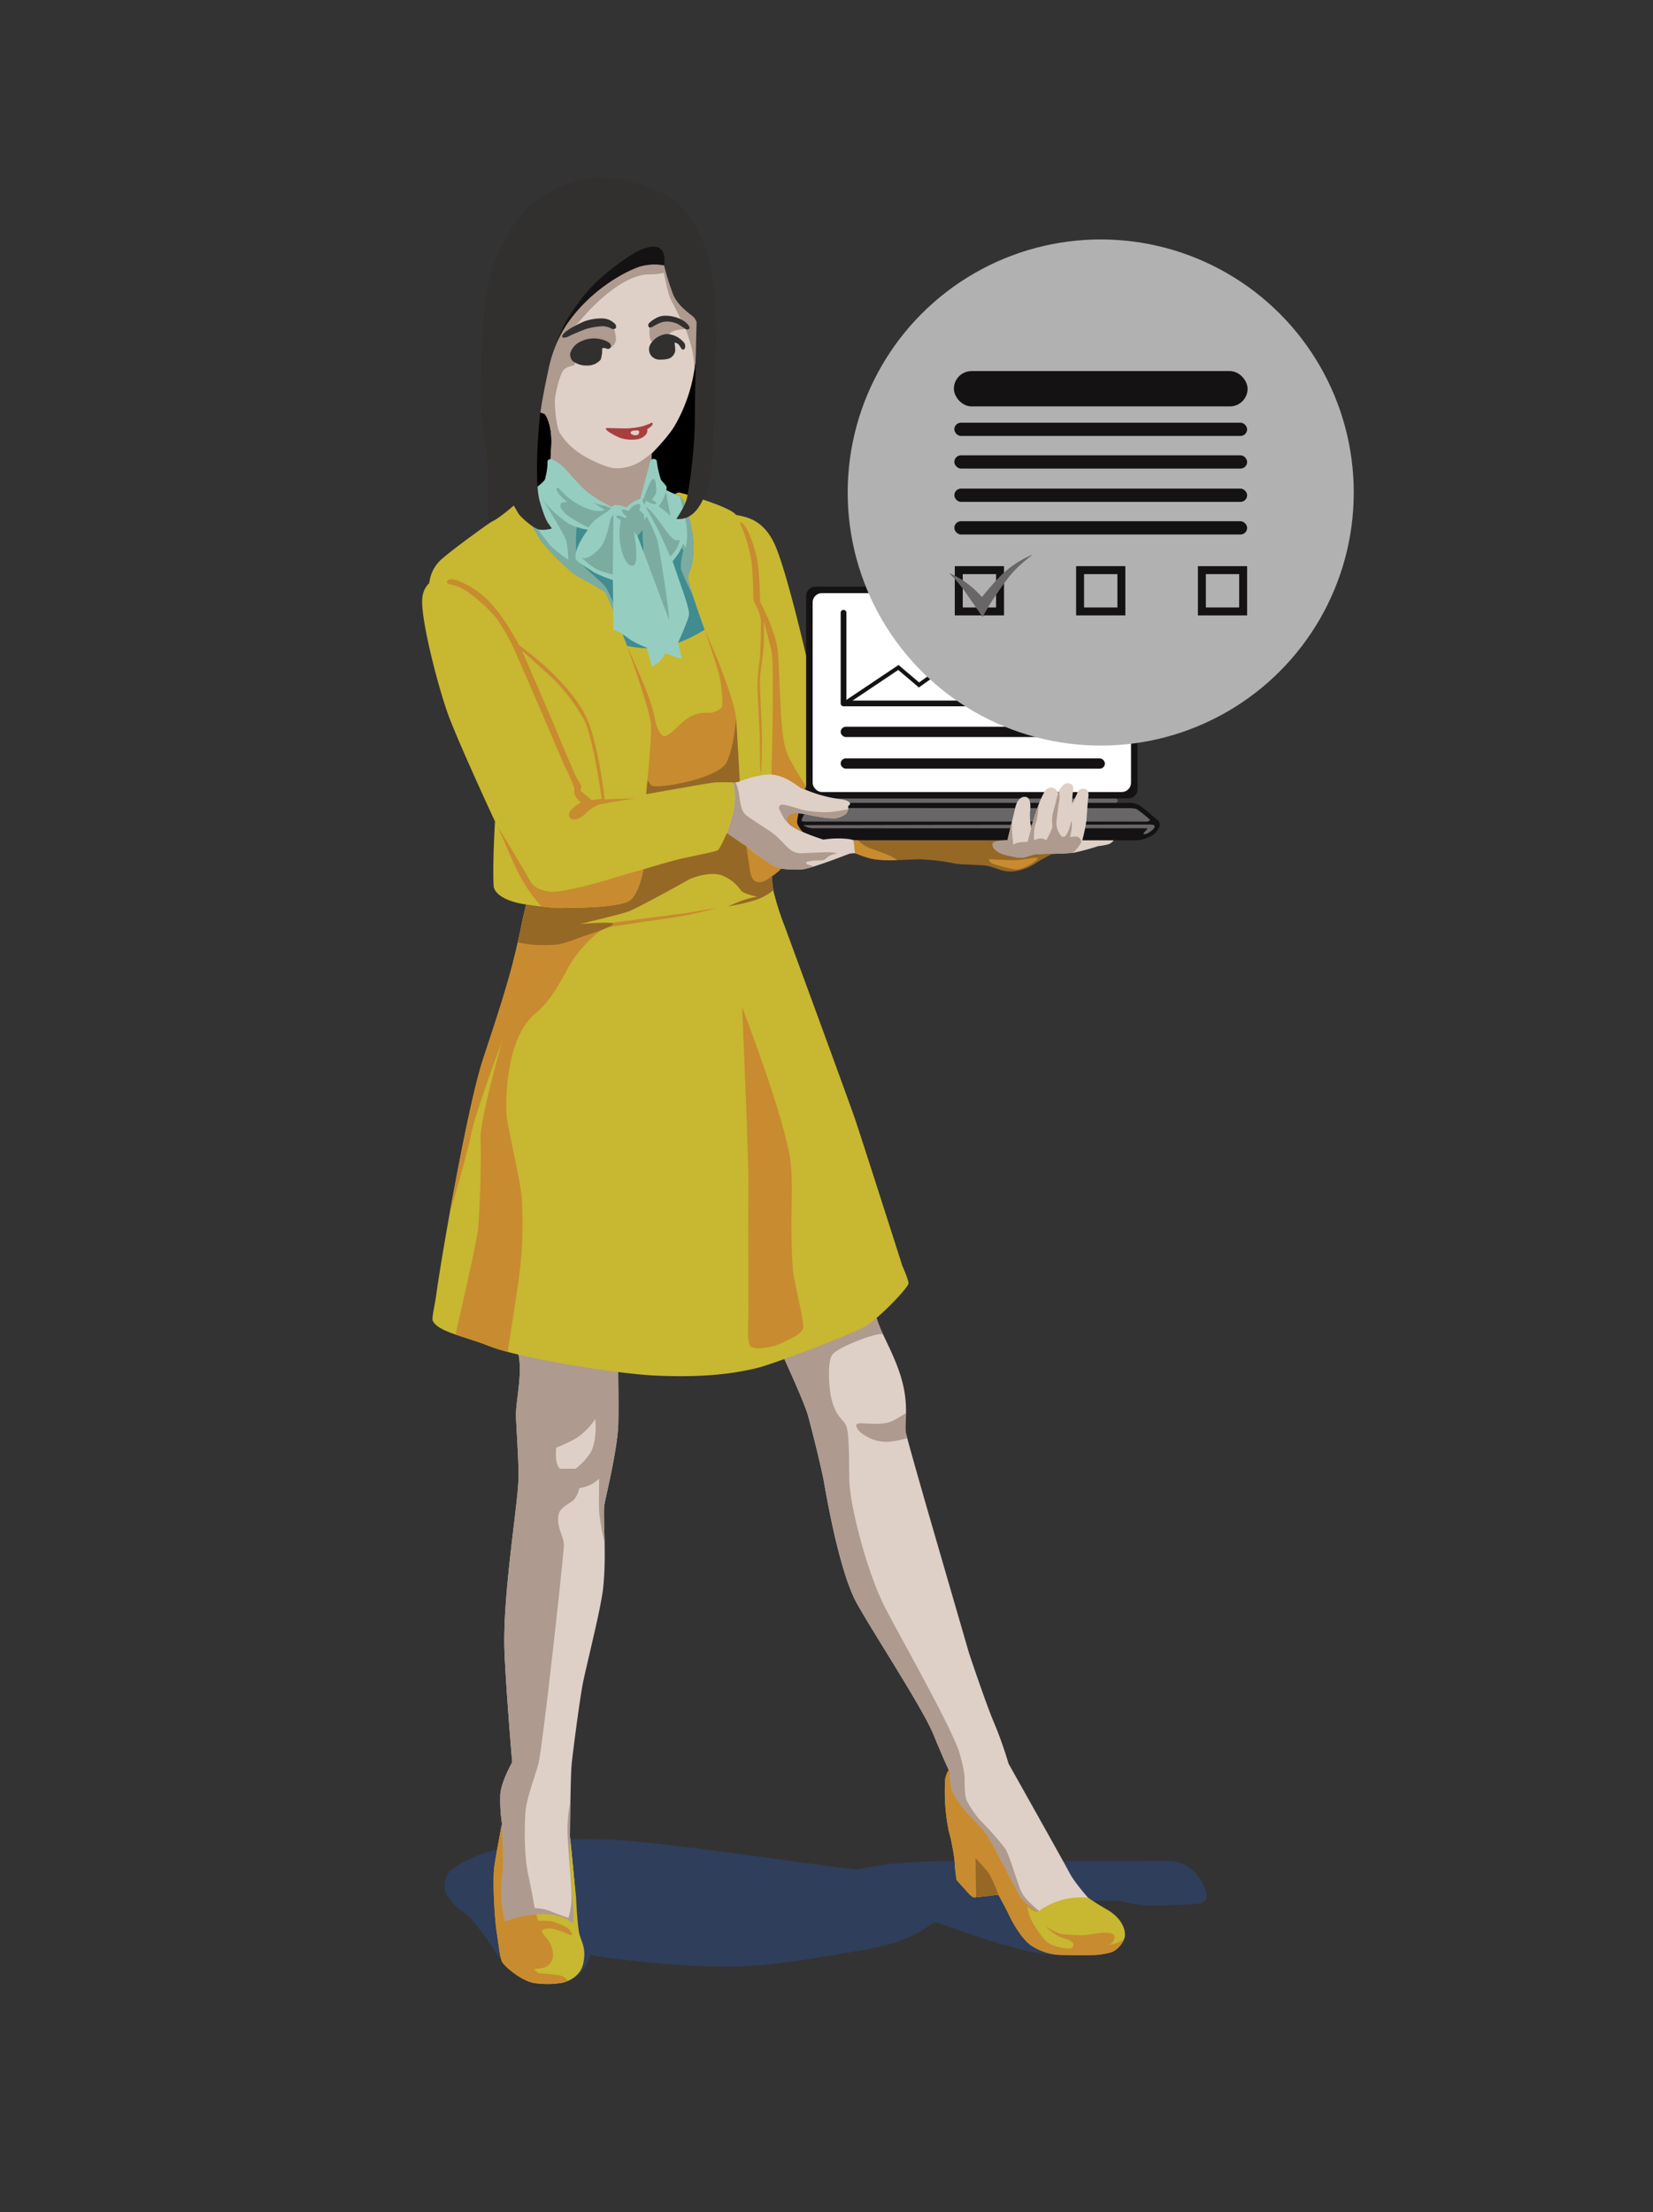 <svg id="Layer_7_Image" data-name="Layer 7 Image" xmlns="http://www.w3.org/2000/svg" viewBox="0 0 415.92 556.56"><rect x="0" y="0" width="415.92" height="556.56" fill="#333333" stroke="none"/><defs><style>.cls-1{fill:#2f3e5b;}.cls-2{fill:#686666;}.cls-3{fill:#141212;}.cls-4{fill:#fff;}.cls-5{fill:#ded0c7;}.cls-6{fill:#ae9a8e;}.cls-7{fill:#c8b730;}.cls-8{fill:#c88b30;}.cls-9{fill:#956826;}.cls-10{fill:#408c90;}.cls-11{fill:#7caca0;}.cls-12{fill:#95cec0;}.cls-13{fill:#322f2f;}.cls-14{fill:#a83e3e;}.cls-15{fill:#b1b1b1;}</style></defs><title>suxesstory mascot 2</title><path class="cls-1" d="M253.36,478.268c5.479,4.466,10.731,8.747,15.982,13.027l-.169.359c-.329.034-.657.08-.986.101-5.779.37-11.255-1.204-16.683-2.789-5.086-1.486-10.069-3.325-15.081-5.055a2.071,2.071,0,0,0-2.206.198c-5.7,4.412-12.53,5.77-19.398,6.904-9.961,1.644-19.982,3.533-30.099,3.736-10.265.206-20.497-.896-30.68-2.06a54.658,54.658,0,0,1-5.435-.92c-1.576,5.444-5.678,6.577-5.678,6.577-5.383-1.466-16.502-4.648-16.502-4.648s-6.872-10.67-9.283-12.191a16.281,16.281,0,0,1-3.997-3.7,5.331,5.331,0,0,1,1.104-7.895,21.111,21.111,0,0,1,4.044-2.285c5.404-2.439,11.179-3.46,17.016-4.158a105.436,105.436,0,0,1,21.162-.464c6.279.515,12.547,1.228,18.798,2.018,9.814,1.241,19.611,2.623,29.416,3.938q4.922.66,9.851,1.276a4.987,4.987,0,0,0,1.66.002c7.296-1.622,14.729-1.922,22.145-1.975,18.373-.132,36.749.049,55.123-.093,5.527-.043,8.078,3.182,9.706,6.837,1.041,2.337.261,3.861-2.277,3.989-6.201.314-12.439,1.043-18.583-.619a4.605,4.605,0,0,0-1.18-.156q-13.421-.028-26.843-.035C254.092,478.189,253.897,478.221,253.36,478.268Z"/><rect class="cls-2" x="207.814" y="200.877" width="73.426" height="1.123" rx="0.561"/><rect class="cls-3" x="202.834" y="147.6" width="83.385" height="53.277" rx="2.327"/><rect class="cls-4" x="204.472" y="149.216" width="80.109" height="50.046" rx="2.327"/><path class="cls-3" d="M283.435,202H201.977l-1.057,2.633-.346,1.75a1.792,1.792,0,0,0,.188,1.18,7.143,7.143,0,0,0,.489.832c.314.436.725.9.725.9s1.324.575,2.539,1.028,2.677.915,2.677.915a27.045,27.045,0,0,1,4.094-.312,10.008,10.008,0,0,1,3.526.472l71.406.009a10.159,10.159,0,0,0,3.417-1.061,4.563,4.563,0,0,0,2.145-2.506,1.285,1.285,0,0,0-.39-1.395s-3.425-2.99-4.636-3.825A5.911,5.911,0,0,0,283.435,202Z"/><path class="cls-2" d="M213.425,203.288l70.945.03a6.56,6.56,0,0,1,1.579.213,28.324,28.324,0,0,1,3.097,2.429s.448.292.243.483a1.887,1.887,0,0,1-1.336.247H202.834s-.857.029-1.039-.13c-.269-.234.182-.98.182-.98l.702-1.403Z"/><path class="cls-2" d="M202.123,207.592a4.671,4.671,0,0,0,1.106.563,6.286,6.286,0,0,0,1.476.227h84.084s-.638.774-.82.956-.387.501-.091.547a2.664,2.664,0,0,0,1.366-.547c.615-.364,1.541-1.172,1.214-1.633-.176-.248-.918-.271-.918-.271Z"/><rect class="cls-3" x="211.526" y="182.847" width="66.48" height="2.577" rx="1.289"/><rect class="cls-3" x="211.526" y="190.806" width="66.48" height="2.577" rx="1.289"/><path class="cls-3" d="M277.286,176.252h-64.319V154.155a.72.72,0,1,0-1.44,0v22.817a.722.722,0,0,0,.72.72h65.04a.72.72,0,0,0,0-1.44Z"/><path class="cls-3" d="M212.29,177.641a.5.5,0,0,1-.278-.916l14.073-9.428,5.173,4.395,15.412-11.008,9.706,8.378,19.579-15.564a.5.5,0,0,1,.623.783L256.35,170.362l-9.739-8.407-15.406,11.004-5.192-4.41L212.568,177.557A.501.501,0,0,1,212.29,177.641Z"/><path class="cls-4" d="M176.16,130.8H130.8V88.56h45.36Zm-.279-41.878-.727-.175a26.349,26.349,0,0,0-.866,2.654c-1.327,6.114-2.724,12.202-6.506,17.388a20.385,20.385,0,0,1-3.204,3.787,2.429,2.429,0,0,0-1.124,2.607,30.127,30.127,0,0,0,3.435,9.092,6.269,6.269,0,0,0,1.175,1.341c.639.588,1.325,1.113,2.146.206.096-.107.352-.103.532-.095.903.04.929.615.855,1.329-.113,1.09-.51,2.242.574,3.456a4.213,4.213,0,0,0,.242-.551c.205-.806.379-1.62.602-2.421.089-.322.188-.75.428-.904,2.071-1.326,2.161-1.852.414-3.323,1.465-5.616,1.166-11.402,1.342-17.157C175.374,100.41,175.649,94.667,175.881,88.922Zm-43.289,1.486a11.338,11.338,0,0,0-.358,1.1c-1.24,6.058-.91,12.176-.635,18.285.118,2.614.305,5.234.641,7.828.27,2.078.778,4.127,1.247,6.175.259,1.133,1.097,1.606,1.778,1.013a9.195,9.195,0,0,0,2.661-2.818,21.937,21.937,0,0,0,1.892-6.687,61.772,61.772,0,0,0-.387-8.903,6.157,6.157,0,0,0-.587-2.24c-1.363-2.774-2.877-5.475-4.191-8.27C133.854,94.193,133.318,92.371,132.592,90.409Z"/><path d="M175.881,88.922c-.232,5.745-.507,11.488-.683,17.234-.177,5.755.122,11.542-1.342,17.157,1.747,1.471,1.657,1.997-.414,3.323-.24.153-.338.582-.428.904-.222.801-.397,1.615-.602,2.421a4.213,4.213,0,0,1-.242.551c-1.085-1.214-.687-2.366-.574-3.456.074-.714.048-1.289-.855-1.329-.179-.008-.435-.012-.532.095-.82.906-1.506.382-2.146-.206a6.269,6.269,0,0,1-1.175-1.341,30.127,30.127,0,0,1-3.435-9.092,2.429,2.429,0,0,1,1.124-2.607,20.385,20.385,0,0,0,3.204-3.787c3.782-5.185,5.179-11.274,6.506-17.388a26.349,26.349,0,0,1,.866-2.654Z"/><path d="M132.592,90.409c.727,1.962,1.262,3.785,2.061,5.483,1.315,2.795,2.828,5.497,4.191,8.27a6.157,6.157,0,0,1,.587,2.24,61.772,61.772,0,0,1,.387,8.903,21.937,21.937,0,0,1-1.892,6.687,9.195,9.195,0,0,1-2.661,2.818c-.681.593-1.519.12-1.778-1.013-.469-2.047-.978-4.097-1.247-6.175-.336-2.594-.524-5.213-.641-7.828-.275-6.109-.606-12.227.635-18.285A11.338,11.338,0,0,1,132.592,90.409Z"/><path class="cls-5" d="M154.915,47.874s-11.629-.406-18.66,7.843-6.761,20.689-3.651,32.588l-1.352,11.223a11.523,11.523,0,0,0,2.84,3.245,12.2,12.2,0,0,0,2.975,1.352s2.028,2.434,1.623,8.519-.135,7.843-.947,9.465c0,0-3.636,2.694-8.438,6.022-7.181,4.976-14.934,9.533-18.395,13.285a9.139,9.139,0,0,0-2.873,5.275c-.893,6.272.019,16.385,1.3,20.229,1.95,5.849,3.087,6.987,3.818,9.424s2.925,10.805,5.687,16.898c3.962,8.739,11.861,22.342,12.918,25.591s1.192,8.447,1.219,9.912c.066,3.64-3.083,14.204-8.266,35.369-2.564,10.469.05,18.287.427,26.066.855,17.627,3.953,44.975,5.235,50.21s-.748,12.178-.534,16.452.689,11.415.641,14.636c-.107,7.158-4.166,30.126-3.525,44.548.457,10.281,1.923,27.348,1.923,27.348s-2.778,4.807-2.991,8.119a39.946,39.946,0,0,0,.427,7.371s-1.99,8.942-1.029,14.711-.788,19.449,8.934,21.064,10.661-10.046,10.721-13.441c.077-4.371-1.534-19.13-1.534-19.13s.107-14.742.427-18.161,2.03-16.238,2.778-20.191,4.547-18.807,5.128-24.037c.961-8.653-.107-18.481.32-21.045s3.419-14.315,3.525-20.832-.107-12.819,0-15.704a130.573,130.573,0,0,1,2.243-15.597c.748-2.884,5.982-26.6,6.623-32.476s.641-14.315.641-14.315a13.834,13.834,0,0,0,2.778-.107,20.711,20.711,0,0,0,3.098-.748s6.944,19.016,8.974,23.396,15.597,35.681,15.597,35.681,6.623,14.208,7.692,17.947,3.525,13.781,4.059,16.772,3.846,22.755,8.333,30.767,16.558,26.387,19.229,32.903,4.166,9.615,4.166,9.615-1.282,10.256.534,14.529,2.457,7.692,5.555,9.294,2.884,1.068,2.884,1.068l3.419,3.419s2.408,9.324,6.41,12.392c6.41,4.914,14.849,4.273,18.588,3.419,0,0,4.638-.748,5.235-2.778s-1.709-4.594-3.846-5.982-7.264-7.371-8.653-10.042-15.383-27.562-15.383-27.562a100.543,100.543,0,0,0-3.632-10.256c-2.03-4.7-6.303-17.52-6.303-17.52L233.57,380.559s-5.235-18.161-5.662-20.191.748-5.555-.641-11.751c-1.494-6.667-5.211-12.383-6.493-16.335s-3.869-18.598-3.869-18.598-4.992-26.011-6.73-32.155c-2.884-10.197-6.837-21.579-9.401-28.416-1.225-3.266-2.203-10.809-3.632-16.665a78.262,78.262,0,0,0-3.525-11.003l-.214-7.264s6.089.855,8.546.534,10.491-3.434,11.538-3.846,3.205,0,3.846-.534-.597-2.701-3.59-3.209a22.707,22.707,0,0,0-6.549.113s-9.309-2.854-9.134-4.922c.214-2.53,4.73-1.458,4.73-1.458s6.324,1.468,8.017.903,2.145-1.016,2.428-1.581a2.691,2.691,0,0,0,.169-1.355l.508-.508s.226-.903-2.371-1.242a34.273,34.273,0,0,1-6.211-1.411c-1.581-.508-3.896-1.468-3.896-1.468s.508-8.921.508-13.212.282-15.357-.226-18.519-4.178-17.446-4.178-17.446-3.218-15.244-10.558-18.18-18.237-6.324-21.06-8.525c-2.371-2.597-1.976-8.187-1.976-8.187s4.347-4.291,6.041-7.396a40.279,40.279,0,0,0,4.912-15.018c1.016-7.509,1.355-24.504,0-27.891-.64-1.601-1.633-7.798-7.114-11.744C161.122,47.28,154.915,47.874,154.915,47.874Z"/><path class="cls-5" d="M249.785,212.078c-.449.729.449,2.467,3.476,3.14s2.86.617,3.813.617,2.523-.729,3.42-.841,8.018-.224,9.644-.449a64.344,64.344,0,0,0,6.224-1.682,15.903,15.903,0,0,0,2.523-.449,3.058,3.058,0,0,0,1.361-1.009h-7.92a43.7,43.7,0,0,0,1.008-4.822c.112-1.402.336-4.205.392-5.102s.617-2.691-.841-3.028a1.56,1.56,0,0,0-1.85,1.177L269.802,202.154a15.299,15.299,0,0,1,.092-2.382c.166-1.243.476-2.321-.821-2.665-1.906-.505-2.86,2.523-2.86,2.523a1.811,1.811,0,0,0-1.43-1.458,1.909,1.909,0,0,0-2.047,1.177c-1.676,2.878-3.308,9.027-3.308,9.027a22.481,22.481,0,0,1-.28-3.757c.112-1.177.505-4.261-1.402-4.149s-2.355,3.028-2.355,3.028l-1.906,7.906S250.234,211.349,249.785,212.078Z"/><path class="cls-6" d="M138.5,116.075c.043-.966.098-2.088.188-3.431.406-6.085-1.623-8.519-1.623-8.519a12.2,12.2,0,0,1-2.975-1.352,11.523,11.523,0,0,1-2.84-3.245l1.352-11.223c-.175-.669-.338-1.341-.494-2.013,1.168-.62,4.172-2.201,4.848-2.409a23.116,23.116,0,0,0,7.913-6.032,46.379,46.379,0,0,1,12.842-9.988c4.216-2.075,10.053-2.789,11.091-1.946s1.557,4.41,2.011,6.161a31.848,31.848,0,0,0,2.724,5.578,35.225,35.225,0,0,0,2.149,3.273c-.142,4.106-.42,8.065-.788,10.782-.061.45-.127.888-.196,1.316a25.21,25.21,0,0,0-.647-5.447c-.417-1.588-1.492-4.799-1.492-4.799a11.906,11.906,0,0,0-3.178.519,4.792,4.792,0,0,0-1.881,1.751l-.389-.649s-2.335,1.881-2.789,1.751-.649-.649-.778-1.103-.389-3.048.454-3.762,7.653-.259,7.653-.259-1.751-3.567-2.724-5.383-1.881-7.005-1.881-7.005a15.76,15.76,0,0,1-3.891.389c-7.783.259-16.474,10.766-17.511,11.999a18.967,18.967,0,0,1-3.632,2.789s.065.324.649.324a30.838,30.838,0,0,0,3.632-.973,3.124,3.124,0,0,1,.778-.973c.584-.519,7.005-.389,7.005-.389a8.536,8.536,0,0,1,.908,3.642c-.195,1.372-1.167,2.066-1.621,2.001a2.944,2.944,0,0,1-1.816-1.038,4.462,4.462,0,0,0-3.762-.908c-1.621.195-3.827,2.205-3.827,2.205l-.065,2.27s.973,1.167.713,1.686-1.427.259-2.594,1.232-2.335,6.356-2.4,7.848.324,6.421,1.232,8.172a16.821,16.821,0,0,0,5.124,5.189c2.061,1.455,7.102,3.729,8.756,3.697a11.454,11.454,0,0,0,5.837-1.362,30.065,30.065,0,0,0,3.89-2.833c-.315.323-.511.518-.511.518a18.601,18.601,0,0,0,.361,4.681c-.08.647-.175,1.371-.238,1.721-.13.713-.778,2.14-.908,2.854a6.602,6.602,0,0,0,0,1.686s-1.038.778-1.686,1.232a19.28,19.28,0,0,1-2.075,1.621c-.843.454-4.151.389-5.448.324s-1.297-.389-2.724-1.103-10.118-8.496-11.35-9.599A13.169,13.169,0,0,1,138.5,116.075Z"/><path class="cls-6" d="M203.654,217.632c-.508-.169-.847-.339-.819-.593s.353-.254,1.2-.423,2.287-.085,2.964-.208,1.059-.724,1.652-1.077a9.487,9.487,0,0,1,2.033-.663,12.522,12.522,0,0,0-2.541-.254c-1.44,0-6.056.254-6.691.254a4.477,4.477,0,0,1-2.414-.765c-.932-.596-2.583-2.58-3.938-3.766s-6.394-4.15-7.58-5.251-1.355-3.854-1.651-5.547a11.495,11.495,0,0,0-.804-2.545c-.318.037-.613.064-.613.064a16.682,16.682,0,0,1,0,7.621c-1.027,3.638-1.562,5.107-1.562,5.107s4.523,3.033,4.933,3.362,4.115,3.199,4.833,3.688c.717.489,2.73,1.8,3.815,1.903a29.658,29.658,0,0,0,5.479.175,19.975,19.975,0,0,0,2.857-.73C204.396,217.863,203.914,217.719,203.654,217.632Z"/><path class="cls-6" d="M196.479,202.498a.888.888,0,0,0-.289,1.325,24.095,24.095,0,0,0,1.29,2.372,8.878,8.878,0,0,0,1.059,1.057,1.299,1.299,0,0,1-.48-.938c.214-2.53,4.73-1.457,4.73-1.457s6.324,1.468,8.017.903,2.146-1.016,2.428-1.581a1.828,1.828,0,0,0,.161-.559c-1.387.24-3.441.582-4.511.691a28.719,28.719,0,0,1-6.557-.471C201.072,203.544,197.117,202.149,196.479,202.498Z"/><path class="cls-6" d="M217.628,361.129a9.81,9.81,0,0,0,6.025,1.595,19.426,19.426,0,0,0,4.61-.951c-.177-.666-.302-1.157-.354-1.405a28.901,28.901,0,0,1,.054-4.86c-1.105.689-2.436,1.494-3.246,1.9-3.19,1.595-8.505.177-9.126.886S216.653,360.686,217.628,361.129Z"/><path class="cls-6" d="M269.982,214.563a11.702,11.702,0,0,0,2.059-2.59,1.417,1.417,0,0,0-1.051-1.493,5.035,5.035,0,0,0-1.714.166s.111-.885.332-1.825a7.819,7.819,0,0,0,0-2.377s-.332,1.271-.608,2.101-.83,1.991-1.383,1.991-.719-.332-1.272-1.242a4.936,4.936,0,0,1-.498-2.85c.055-.774.498-4.203.719-5.199a6.89,6.89,0,0,0-.115-2.211,6.042,6.042,0,0,0-.239.597s-1.048,4.08-1.316,5.001a9.585,9.585,0,0,0-.087,3.157c.013.903-1.562,3.608-1.562,3.608a2.332,2.332,0,0,0-1.438-.475,5.572,5.572,0,0,0-1.659.475s0-1.194.055-2.103a8.165,8.165,0,0,1,.553-2.602,24.529,24.529,0,0,0,.572-4.245c-.577,1.514-1.08,3.098-1.424,4.251l-1.36,5.109a19.978,19.978,0,0,0-2.046.111,3.564,3.564,0,0,0-1.543.608s-.226-2.212-.337-3.65a20.9,20.9,0,0,1,.055-2.409l-1.191,4.939s-3.252-.056-3.701.673.449,2.467,3.476,3.14,2.86.617,3.813.617,2.523-.729,3.42-.841C261.368,214.885,268.123,214.775,269.982,214.563Z"/><path class="cls-6" d="M155.585,342.101c-.107,2.884.107,9.187,0,15.704s-3.098,18.268-3.525,20.832c-.236,1.417-.016,5.057.066,9.486a61.522,61.522,0,0,1-1.356-7.638c-.129-2.963,0-8.502,0-8.502a8.636,8.636,0,0,1-2.448,1.675,16.675,16.675,0,0,1-2.576.773,6.221,6.221,0,0,1-1.417,2.963c-1.031.902-3.319,1.811-3.736,3.478-.773,3.092,1.288,5.539,1.288,7.858s-5.41,51.526-6.441,55.133-2.963,8.759-3.22,11.851-.386,10.949.644,15.715,1.675,8.631,1.675,8.631a11.696,11.696,0,0,1,3.993.773c1.803.773,4.508,1.675,4.508,1.675a19.656,19.656,0,0,0,.773-5.281c0-2.834-.902-12.237-1.031-16.231a34.477,34.477,0,0,1,.732-7.674c-.079,4.478-.11,8.75-.11,8.75s1.61,14.759,1.534,19.13a24.401,24.401,0,0,1-1.22,7.325,27.753,27.753,0,0,0-8.149-1.638,63.261,63.261,0,0,0-8.607.715c-1.466-4.755-1.124-10.702-1.678-14.025-.961-5.769,1.029-14.711,1.029-14.711a39.944,39.944,0,0,1-.427-7.371c.214-3.312,2.991-8.119,2.991-8.119s-1.466-17.067-1.923-27.348c-.641-14.422,3.419-37.39,3.525-44.548.048-3.221-.427-10.362-.641-14.636s1.816-11.217.534-16.452c-.198-.809-.44-2.149-.71-3.898l26.134,3.07C155.685,340.618,155.607,341.51,155.585,342.101Zm-5.813,14.882a16.38,16.38,0,0,1-4.91,4.91,38.686,38.686,0,0,1-4.91,2.311,13.159,13.159,0,0,0,0,2.985,4.547,4.547,0,0,0,.867,2.311h4.001a15.726,15.726,0,0,0,3.894-4.236C150.35,361.99,149.772,356.983,149.772,356.983Z"/><path class="cls-6" d="M262.978,483.605c.461-.461-.538-1.46-1.23-2.46s-3.612-2.767-4.842-5.38c-.735-1.563-2.921-8.993-3.92-10.607a72.557,72.557,0,0,0-6.379-7.225,25.82,25.82,0,0,1-3.305-4.842c-.692-1.23-.538-4.458-.615-6.302a30.094,30.094,0,0,0-.999-4.765c-.975-5.294-14.841-29.508-18.984-37.584-4.535-8.839-8.851-25.579-8.993-31.974-.102-4.611,0-11.375-.692-13.45s-2.383-2.032-3.689-6.61c-.741-2.595-1.23-9.531,0-11.452s9.684-5.073,11.913-5.303a6.368,6.368,0,0,1,.905-.023,31.306,31.306,0,0,1-1.374-3.345c-.361-1.114-.826-3.076-1.307-5.32l-24.046,10.699.118.273s6.623,14.208,7.692,17.947,3.525,13.781,4.059,16.772,3.846,22.755,8.333,30.767,16.558,26.387,19.229,32.903,4.166,9.615,4.166,9.615-.27,2.169-.387,4.925l0.0 0a35.984,35.984,0,0,0,.981,4.303,18.064,18.064,0,0,0,3.459,5.918c1.46,1.46,7.993,9.223,9.069,10.684s1.614,4.381,2.69,5.995a22.151,22.151,0,0,0,5.226,4.842C261.518,483.529,262.517,484.067,262.978,483.605Z"/><path class="cls-7" d="M238.732,445.33a5.281,5.281,0,0,0-.928,2.469,51.358,51.358,0,0,0,.91,12.811,34.485,34.485,0,0,1,.91,4.018,30.632,30.632,0,0,1,.606,4.093c0,1.213.455,4.245.455,4.245l2.577,2.881s1.289,1.516,1.819,1.516,6.14-.682,6.14-.682,1.971,3.563,2.577,4.927,3.108,6.064,5.609,7.808a14.553,14.553,0,0,0,8.263,2.426c4.321.076,8.035,0,8.035,0s3.563-.303,4.7-1.061,2.653-2.35,2.653-4.093c0-2.274-1.743-4.7-4.548-6.292s-4.7-2.956-4.7-2.956a18.938,18.938,0,0,0-6.292.455,19.273,19.273,0,0,0-6.443,3.108,17.767,17.767,0,0,1-4.169-3.487c-1.289-1.743-7.226-14.119-9.021-16.374-2.956-3.714-5.003-5.003-7.429-8.793a10.019,10.019,0,0,1-1.438-6.409Z"/><path class="cls-7" d="M143.497,462.92a69.408,69.408,0,0,0-.002,7.541c.26,2.19.664,8.501.76,10.171a32.278,32.278,0,0,1,0,3.304s-2.687-2.673-8.219-2.376a26.683,26.683,0,0,0-8.983,1.893,39.012,39.012,0,0,1-.928-5.642,39.837,39.837,0,0,1,.371-7.35c.26-1.596-.288-11.097-.288-11.097s-1.438,7.331-1.828,10.244c-.542,4.046.206,14.403.641,16.816s.695,6.088,1.4,7.276,4.826,4.603,7.795,5.16a22.673,22.673,0,0,0,7.09,0c.817-.148,4.677-1.151,5.457-4.9s-.371-5.234-.928-7.201-.891-9.429-.891-9.429Z"/><path class="cls-8" d="M142.925,498.347a3.583,3.583,0,0,0-2.246-1.409c-2.305-.346-5.069-.495-5.069-.495s-1.118-.693-1.167-.99,2.277,0,3.316-.891a3.478,3.478,0,0,0,1.398-2.627,6.963,6.963,0,0,0-1.221-3.806c-.198-.294-1.85-2.092-1.613-2.376.247-.297,1.039-.792,2.845-.495a23.032,23.032,0,0,1,4.183,1.534c.346.05.297.148.544-.099s-.841-1.633-1.386-1.831-2.574-1.485-4.553-1.584a14.068,14.068,0,0,0-2.524,0l-.513-1.637a25.874,25.874,0,0,0-7.865,1.812,39.013,39.013,0,0,1-.928-5.642,39.833,39.833,0,0,1,.371-7.35c.26-1.596-.288-11.097-.288-11.097s-1.438,7.331-1.828,10.244c-.542,4.046.206,14.403.641,16.816s.695,6.088,1.4,7.276,4.826,4.603,7.795,5.16a22.675,22.675,0,0,0,7.09,0A8.018,8.018,0,0,0,142.925,498.347Z"/><path class="cls-8" d="M281.171,488.801a14.634,14.634,0,0,1-2.35.504c.94-.201,2.012-1.498,1.477-2.451-.772-1.376-6.043-.067-7.319,0a48.687,48.687,0,0,1-5.808-.269c-1.343-.168-4.076-1.947-4.076-1.947a13.54,13.54,0,0,0,3.74,2.719c1.453.612,3.458.705,3.223,2.216-.192,1.235-3.424.47-5.338-.269s-2.854-2.619-4.349-4.667a12.298,12.298,0,0,1-1.862-4.969s.873.671,1.343.974a3.12,3.12,0,0,0,1.222.358,17.766,17.766,0,0,1-4.169-3.487c-1.289-1.743-7.226-14.119-9.021-16.374-2.956-3.714-5.003-5.003-7.429-8.793a10.019,10.019,0,0,1-1.438-6.409l-.287-.609a5.28,5.28,0,0,0-.928,2.469,51.357,51.357,0,0,0,.91,12.811,34.488,34.488,0,0,1,.91,4.018,30.631,30.631,0,0,1,.606,4.093c0,1.213.455,4.245.455,4.245l2.577,2.881s1.289,1.516,1.819,1.516,6.14-.682,6.14-.682,1.971,3.563,2.577,4.927,3.108,6.064,5.609,7.808a14.553,14.553,0,0,0,8.263,2.426c4.321.076,8.035,0,8.035,0s3.563-.303,4.7-1.061a6.516,6.516,0,0,0,2.433-2.939A8.947,8.947,0,0,1,281.171,488.801Z"/><path class="cls-9" d="M248.852,471.343c-.793-1.087-3.395-3.883-3.395-3.883l.155,9.862c1.524-.145,5.608-.642,5.608-.642A38.968,38.968,0,0,0,248.852,471.343Z"/><path class="cls-7" d="M227.037,318.445s-10.223-32.002-11.89-36.891-17.689-48.475-17.689-48.475a69.025,69.025,0,0,1-2.75-8.55,23.733,23.733,0,0,1-.474-4.205s0,.28,1.752-1.261a4.957,4.957,0,0,0,.486-.524c-1.085-.1-3.102-1.414-3.819-1.904-.718-.49-4.423-3.359-4.833-3.688s-4.933-3.362-4.933-3.362.535-1.468,1.562-5.107a16.682,16.682,0,0,0,0-7.621s.736-.068,1.136-.135a1.325,1.325,0,0,0,.538-.173s4.801-1.824,8.028-1.691,7.282,3.337,7.282,3.337l.985.398.415-.787V164.993s-5.098-22.33-8.125-28.505-7.456-6.462-9.549-6.965c-1.304-2.01-13.795-5.614-14.32-5.614a1.969,1.969,0,0,0-1.049.432c.107.044.375.157,1.029.434,1.491.631,2.814,5.577,3.47,9.842a22.038,22.038,0,0,1-.197,7.48c-.353,1.571-1.097,2.444-.984,3.346.262,2.1,4.199,12.992,4.199,12.992a37.698,37.698,0,0,1-8.924,4.068c-4.79,1.378-10.63,0-10.63,0s-4.921-12.992-5.512-13.517-4.265-2.559-6.693-3.871-8.071-7.152-9.645-9.383a53.899,53.899,0,0,1-3.595-6.508c-.741-1.558-.713-3.108-1.654-3.138-1.657-.053-7.109,5.227-7.109,5.227s-8.661,6.114-12.075,9.069a9.189,9.189,0,0,0-3.438,6.311,5.475,5.475,0,0,0-1.701,3.268c-.904,4.301,3.796,22.558,6.399,29.716s11.821,27.005,11.821,27.005-.683,11.168-.325,16.485c.976,3.579,8.136,4.384,8.136,4.384l-1,4.334s-1.195,6.356-3,12.89c-2.176,7.875-5.155,16.557-6.889,21.89-3.778,11.616-10.169,48.042-11.667,58.781-.491,3.517-1.245,6.204-.889,6.889,1.445,2.778,7.743,3.775,14.223,6.334,7.905,3.121,32.416,7.002,41.891,7.412s17.779,0,25.668-1.967c4.098-1.022,23.001-8.223,26.668-10.223s11.223-10,11.223-11.001S227.037,318.445,227.037,318.445Z"/><path class="cls-9" d="M257.074,215.835c-.953,0-.785.056-3.813-.617s-3.925-2.411-3.476-3.14c.362-.588,2.544-.665,3.377-.673l-38.348-.008.348,3.258a29.094,29.094,0,0,0,4.276,1.424c2.443.611,8.498.204,11.704.102a54.494,54.494,0,0,1,9.363,1.119c1.272.204,5.801.254,7.735.509s3.969,1.679,6.717,1.425a12.34,12.34,0,0,0,5.801-2.188c1.27-.8,2.787-1.597,4.055-2.226-2.009.066-3.884.121-4.316.175C259.597,215.106,258.027,215.835,257.074,215.835Z"/><path class="cls-8" d="M248.826,216.157s3.831.21,6.153.25,5.34-.834,6.037-.571-3.541,3.165-5.747,2.875a41.49,41.49,0,0,1-4.528-1.103C248.826,217.259,248.826,216.157,248.826,216.157Z"/><path class="cls-8" d="M215.161,214.655a29.094,29.094,0,0,0,4.276,1.424,28.977,28.977,0,0,0,6.339.301,10.918,10.918,0,0,0-1.78-1.049c-1.422-.621-2.391-.995-4.977-1.899a8.598,8.598,0,0,1-3.117-2.034l-1.089-0Z"/><path class="cls-8" d="M112.47,146.468c0-.718,1.009-.935,2.496-.462a21.754,21.754,0,0,1,8.384,5.612c3.583,3.651,7.234,10.683,7.234,10.683s12.067,8.458,16.7,17.647c3.214,6.375,4.868,21.162,4.868,21.162l7.843-.27s-8.249,1.285-9.195,1.555a8.971,8.971,0,0,0-3.245,2.096c-.541.676-3.313,2.704-4.26,1.082s2.907-3.719,2.907-3.719a4.691,4.691,0,0,1-1.352-1.487c-.676-1.082-.068-.879-.473-2.434a42.156,42.156,0,0,0-2.366-5.341s-11.562-26.977-12.846-29.681a43.714,43.714,0,0,0-4.53-7.708,38.303,38.303,0,0,0-7.775-6.829C114.425,146.885,112.47,147.186,112.47,146.468Zm33.562,52.426,2.839,2.413s.908-.166,1.495-.203a4.481,4.481,0,0,0,1.029-.184s-2.118-15.433-4.482-19.949a48.989,48.989,0,0,0-7.899-10.36c-1.47-1.359-7.678-6.907-7.678-6.907l7.348,16.973s3.895,9.409,5.915,13.997c.528,1.199,1.386,2.424,1.47,2.645A1.571,1.571,0,0,1,146.032,198.894Z"/><path class="cls-8" d="M177.309,158.434s2.735,6.245,3.658,8.533,2.528,7.003,2.528,7.003a39.184,39.184,0,0,1,1.665,6.319c.213,2.152.965,16.26.965,16.26a3.969,3.969,0,0,1-1.674.307,45.538,45.538,0,0,0-4.851,0c-1.913.239-17.045,2.938-17.045,2.938s1.469-13.8,1.23-17.524-6.029-19.769-6.029-19.769,4.265,9.299,5.55,13.107a38.111,38.111,0,0,1,1.605,5.807c.466,2.273,1.605,3.894,2.289,3.792,1.811-.272,3.826-3.45,6.456-4.885s4.577-.84,5.431-1.025,2.316-.805,2.604-1.593-.144-5.409-.725-7.834S177.309,158.434,177.309,158.434Z"/><path class="cls-9" d="M184.451,196.857a3.969,3.969,0,0,0,1.674-.307s-.658-12.348-.917-15.701c-0.0.006-.774,9.454-3.017,11.8-3.473,3.632-17.36,5.969-18.332,4.917s-.925-1.553-.925-1.553l-.31,3.77c1.05-.187,15.136-2.695,16.977-2.926A45.524,45.524,0,0,1,184.451,196.857Z"/><path class="cls-8" d="M186.125,131.431a40.48,40.48,0,0,1,2.97,9.799c.474,4.267.369,8.64.527,9.641s.948,1.897,1.212,2.792a7.916,7.916,0,0,1,.632,3.108c0,1.686-.053,6.532-.316,9.114a62.742,62.742,0,0,0-.579,6.901c.053,1.844.474,9.377.579,12.275s0,8.692.316,9.482c.124-.253.316-7.849.211-10.747s-.421-9.693-.474-12.117.948-6.901,1.001-10.483,0-4.794,0-4.794,1.45,5.201,1.896,7.304c.843,3.97,0,30.837,0,30.837l.053.316a10.863,10.863,0,0,1,5.078,1.851c.748.457,2.204,1.486,2.204,1.486l.985.398.415-.787a72.604,72.604,0,0,1-4.204-7.004c-2.371-4.425-2.059-12.244-2.845-26.129-.316-5.584-4.531-13.223-4.531-13.223s-.105-8.06-.896-11.432S187.79,131.431,186.125,131.431Z"/><path class="cls-8" d="M198.059,206.315c-.08.946,1.828,2.053,3.918,2.979-.04-.042-1.435-1.528-1.435-2.565a14.819,14.819,0,0,1,.378-2.096C199.65,204.611,198.179,204.896,198.059,206.315Z"/><path class="cls-8" d="M188.794,219.49s.34,1.926,1.532,2.334c1.792.613,3.908-1.5,3.908-1.5s0,.28,1.752-1.261a2.761,2.761,0,0,0,.489-.523c.058-.074-.729-.126-1.906-.7a64.02,64.02,0,0,1-6.749-4.893Z"/><path class="cls-8" d="M131.32,301.869c-.423-5.073-2.594-13.507-3.779-20.527-.246-1.459-1.123-19.812,7.469-26.645,3.533-2.81,6.396-8.402,8.082-11.492a31.316,31.316,0,0,1,7.117-8.365,7.756,7.756,0,0,1,2.771-1.545s8.467-1.329,15.163-2.265a87.816,87.816,0,0,0,12.081-2.58l-7.238,1.217-25.021,3.268L130.79,234.725c-.521,2.463-1.367,6.221-2.425,10.049-2.176,7.875-5.155,16.557-6.889,21.89-2.364,7.269-5.751,24.251-8.323,38.577l-0.0.001s4.278-14.3,5.402-19.963,7.864-23.544,7.864-23.544-5.719,19.914-5.515,25.123c.289,7.371-.306,18.995-.613,22.365-.254,2.796-4.302,20.553-5.674,26.525,2.481.86,5.48,1.718,8.526,2.92a43.871,43.871,0,0,0,4.574,1.441c.821-5.115,2.949-18.511,3.195-21.389A106.583,106.583,0,0,0,131.32,301.869Z"/><path class="cls-9" d="M190.327,221.824c-1.192-.408-1.532-2.334-1.532-2.334l-.973-6.543-4.933-3.362s-1.673,3.905-2.282,4.31-6.491,1.521-9.179,2.13-9.533,2.688-9.533,2.688-.913,5.477-3.144,7.607-14.706,2.079-17.901,2.13c-2.312.037-9.017-.976-9.181-1.001.431.073.697.103.697.103l-1,4.334s-.399,2.121-1.082,5.165a26.388,26.388,0,0,0,3.214.578,43.307,43.307,0,0,0,6.795,0c1.876-.254,5.882-1.876,7.099-2.282s6.694-2.181,6.897-2.89-8.316,0-8.316,0,10.193-2.434,12.17-3.144,14.503-7.606,15.162-8.012,5.375-2.181,8.367-1.065a10.581,10.581,0,0,1,4.817,3.854c.811.862,4.057,1.521,4.057,1.521a19.051,19.051,0,0,0-3.398.811c-1.775.609-3.905,1.572-3.905,1.572a46.845,46.845,0,0,0,6.389-1.42,14.281,14.281,0,0,0,4.962-2.609,25.366,25.366,0,0,1-.36-3.639S192.119,222.437,190.327,221.824Z"/><path class="cls-8" d="M136.233,228.068l0.0 0a42.362,42.362,0,0,0,4.617.381c3.195-.051,15.669,0,17.901-2.13s3.144-7.607,3.144-7.607-5.747,1.609-8.009,2.329-12.597,3.651-15.477,3.291-4.422-1.425-5.09-2.795-8.073-13.607-8.073-13.607,3.917,9.243,5.037,11.415A41.274,41.274,0,0,0,136.233,228.068Z"/><path class="cls-8" d="M186.735,253.412s1.682,39.138,1.57,44.184.011,31.176.005,33.082-.454,7.177.555,8.074,5.383.336,7.626-.785,5.383-2.243,5.607-4.037-2.355-11.551-2.579-14.354c-.897-11.214.157-20.164-.561-26.914C197.837,282.12,186.735,253.412,186.735,253.412Z"/><path class="cls-10" d="M132.312,129.224a53.899,53.899,0,0,0,3.595,6.508c1.575,2.231,7.218,8.07,9.645,9.383s6.102,3.346,6.693,3.871,5.512,13.517,5.512,13.517,5.84,1.378,10.63,0a37.698,37.698,0,0,0,8.924-4.068s-3.937-10.892-4.199-12.992c-.113-.902.631-1.775.984-3.346a22.038,22.038,0,0,0,.197-7.48c-.656-4.265-1.98-9.211-3.47-9.842-.654-.277-.922-.39-1.029-.434l.001-0a29,29,0,0,1-2.92-1.413,17.494,17.494,0,0,1-1.902,5.364c-1.575,2.282-2.992,3.699-6.379,4.329s-10.237,1.086-13.466-1.189-4.253-2.156-6.772-4.815c-1.071-1.13-1.958-2.178-2.639-3.026-1.098.795-2.597,1.869-4.321,3.082C131.683,127.269,131.845,128.244,132.312,129.224Z"/><path class="cls-11" d="M173.11,145.443c-.113-.902.631-1.775.984-3.346a22.038,22.038,0,0,0,.197-7.48c-.656-4.265-1.98-9.211-3.47-9.842-.654-.277-.922-.39-1.029-.434l.001-0a29,29,0,0,1-2.92-1.413,20.221,20.221,0,0,1-1.628,4.914c.624.789,1.429,1.816,1.806,2.334.661.909,4.89,8.349,4.89,8.349s-.923,3.389-.509,4.877a68.555,68.555,0,0,0,2.918,6.446A35.294,35.294,0,0,1,173.11,145.443Z"/><path class="cls-11" d="M154.351,151.833a30.016,30.016,0,0,0-1.85-3.968c-.496-.992-6.861-6.2-7.274-7.192s-.413-7.522,0-8.514a2.093,2.093,0,0,1,.301-.482c-.136-.08-.277-.158-.402-.246-3.229-2.276-4.253-2.156-6.772-4.815-1.071-1.13-1.958-2.178-2.639-3.026-1.098.795-2.597,1.869-4.321,3.082.29.597.453,1.573.919,2.553a53.899,53.899,0,0,0,3.595,6.508c1.575,2.231,7.218,8.07,9.645,9.383s6.102,3.346,6.693,3.871a42.615,42.615,0,0,1,2.326,5.313A11.537,11.537,0,0,0,154.351,151.833Z"/><path class="cls-12" d="M167.462,123.249c.543,2.898,1.351,7.084,1.642,7.893.453,1.259,3.424,6.698,3.424,6.698a15.91,15.91,0,0,0,.252-5.237c-.231-1.846-1.107-5.414-1.686-7.663a1.23,1.23,0,0,0-.274-.166c-.654-.277-.922-.39-1.029-.434l.001-0C168.91,123.96,168.124,123.596,167.462,123.249Z"/><path class="cls-12" d="M142.565,136.387c-.352-1.453-2.77-5.346-3.374-6.403-.388-.68-2.395-3.931-3.782-6.174-.972.702-2.205,1.584-3.612,2.576.573,1.337,1.452,3.344,1.905,4.152a51.766,51.766,0,0,0,4.816,6.748,35.474,35.474,0,0,0,4.464,3.525A28.808,28.808,0,0,0,142.565,136.387Z"/><path class="cls-12" d="M165.275,116.146a25.22,25.22,0,0,0,.987,4.451c.361.671,1.489,1.487,1.489,2.141a13.503,13.503,0,0,1-.787,2.643,9.576,9.576,0,0,1-1.271,2.007s6.49,4.617,6.858,6.691a13.556,13.556,0,0,1-1.84,5.186c-.836,1.171-1.472,1.94-1.472,1.94s2.041,5.955,2.409,6.992,1.874,5.253,1.706,6.524-2.777,7.051-2.777,7.051l1.037,3.989a19.529,19.529,0,0,1-2.375-.75,13.202,13.202,0,0,0-1.833-.621,14.876,14.876,0,0,1-1.379,1.974,13.315,13.315,0,0,1-2.007,1.338l-1.238-4.751a24.96,24.96,0,0,1-4.182-2.007,31.454,31.454,0,0,0-2.944-2.007,9.044,9.044,0,0,0-1.305-.503L154.2,145.922a29.886,29.886,0,0,1-4.632-1.874c-1.104-.736-4.426-2.737-4.617-3.238-.87-2.283,2.525-6.983,2.978-7.535a15.21,15.21,0,0,1-4.946-1.606,29.743,29.743,0,0,1-5.057-4.316,25.373,25.373,0,0,1-2.743-3.765c-.134-.351-.201-.886,0-1.087s1.673-1.305,1.94-1.907a18.389,18.389,0,0,0,.636-3.881c-.033-.502.002-.9.268-1.071.836-.535,2.743.97,3.68,1.807s4.301,5.033,6.457,6.624a39.3,39.3,0,0,0,5.788,3.479,1.723,1.723,0,0,1,.87-.502,5.584,5.584,0,0,1,2.743.669,10.183,10.183,0,0,1,1.974-1.606,9.734,9.734,0,0,1,1.539-.569s2.439-9.038,2.509-9.401C163.753,115.277,165.244,115.2,165.275,116.146Zm-4.9,18.671,1.586,4.127-.284-5.671Z"/><path class="cls-11" d="M162.278,126.94a1.654,1.654,0,0,1-.589-.837c-.062-.434.093-.806.434-.868a7.86,7.86,0,0,1,.558-1.798c.372-.744,1.085-2.945,1.767-2.945s.765,3.287.62,3.658a6.305,6.305,0,0,1-1.054,1.55s1.175.589,1.114.961-1.083.093-1.393-.062-1.209-.62-1.209-.62Z"/><path class="cls-11" d="M162.432,127.508s2.678,4.71,3.648,6.788,2.54,5.726,2.54,5.726a10.639,10.639,0,0,0,1.556-1.893,12.194,12.194,0,0,0,.938-2.309s-.233.229-1.233,0c-1.098-.251-3.543-4.137-5.001-5.957C163.124,127.672,162.432,127.508,162.432,127.508Z"/><path class="cls-11" d="M160.917,126.847c.537.123-.082,1.444-.082,1.444l1.167,1.101.167,1.544.459-1.127s2.504,4.382,3.005,7.136,2.796,16.525,2.713,19.071l-6.385-17.072-.284-5.671-1.301,1.544-.918-1.127s1.627,8.555-.25,8.638-2.963-3.672-3.255-6.26a18.986,18.986,0,0,1,.25-5.216s-1.284-.637-1.168-.918c.292-.709,2.253.417,2.253.417l.47-.209s-.303-.284-.619-.634c-.418-.462-.857-1.038-.643-1.219.376-.318,1.669.267,1.669.267S159.457,126.513,160.917,126.847Z"/><path class="cls-11" d="M154.351,129.467a3.126,3.126,0,0,0-.882,1.692c-.222,1.128-1.125,5.237-2.479,6.68s-3.691,3.422-4.852,2.183a16.66,16.66,0,0,0,4.107,3.267A23.916,23.916,0,0,0,154.2,144.53Z"/><path class="cls-11" d="M149.153,126.323a10.155,10.155,0,0,0,2.399.8,8.984,8.984,0,0,1,2.265.755,10.522,10.522,0,0,1-1.377,1.066,21.275,21.275,0,0,0-2.887,2.043c-.622.622-1.51,1.732-1.51,1.732s-4.575-2.265-5.819-3.553-1.333-1.781-1.155-2.356,1.643-.486,1.643-.486-1.599-1.466-2.043-1.999-.841-1.417-.577-1.599c.577-.4,1.535,2.054,5.508,4.215,4.645,2.527,6.529,1.35,6.529,1.35Z"/><path class="cls-13" d="M154.622,45.139a3.742,3.742,0,0,1,2.529.118c.649.192,4.27,1.224,6.563,2.051,0,0,5.736,1.905,9.092,6.349a31.897,31.897,0,0,1,5.306,10.612c1.769,5.533,1.995,15.827,1.995,22.584,0,0-.393,29.098-1.242,32.617s-2.754,11.711-8.688,11.073c0,0,2.323-3.307,2.715-5.431a121.111,121.111,0,0,0,1.969-21.843c0-6.617.411-22.249.411-22.249a4.162,4.162,0,0,0-.77-1.283c-1.306-1.085-4.112-2.981-5.195-5.836a63.935,63.935,0,0,1-2.218-7.157,13.721,13.721,0,0,0-5.954.26c-2.292.68-11.691,4.787-18.396,14.373a33.36,33.36,0,0,0-4.725,11.524c-.742,3.453-1.803,8.59-2.215,12.236s-1.294,16.467,0,20.937,2,5.411,2.352,5.881.706 1.0.706 1a7.86,7.86,0,0,1-2.999.315c-1.551-.173-4.881-3.197-5.411-4.079s-1.176-2-1.176-2-4.035,3.533-5.723,4.119l-.706.501s.04-6.502,0-10.207a75.734,75.734,0,0,0-.511-8.645,75.043,75.043,0,0,1-1.294-10.116c-.059-3.764-.294-27.112,3.117-36.111s7.587-14.468,12.997-17.644a27.345,27.345,0,0,1,10.116-3.954A16.824,16.824,0,0,1,154.622,45.139Z"/><path class="cls-13" d="M154.821,82.666c.267-.145.267-.713,0-1.099a4.53,4.53,0,0,0-3.179-1.456,13.021,13.021,0,0,0-4.546.713,25.398,25.398,0,0,0-4.457,2.377c-.802.594-1.367,1.337-1.159,1.575s.624.208,1.278,0a45.665,45.665,0,0,1,4.843-2.05,16.722,16.722,0,0,1,4.13-.654,4.933,4.933,0,0,1,2.288.683A1.091,1.091,0,0,0,154.821,82.666Z"/><path class="cls-13" d="M163.23,81.406a6.083,6.083,0,0,1,1.483-1.17,5.043,5.043,0,0,1,2.226-.79,8.802,8.802,0,0,1,4.244.819c1.418.622,2.317,1.764,2.317,2.178s-.443.451-.675.464-1.836-1.192-2.402-1.467a6.678,6.678,0,0,0-3.251-.497c-1.242.108-2.876,1.271-3.25,1.396C163.022,82.639,162.988,81.717,163.23,81.406Z"/><path class="cls-13" d="M169.728,86.205a1.55,1.55,0,0,1,.915.373c.441.373.814,1.322,1.085,1.356s.373.034.576-.305a1.423,1.423,0,0,0-.373-1.627,5.899,5.899,0,0,0-4.135-1.966,5.395,5.395,0,0,0-4.203,2.678,2.604,2.604,0,0,0,.373,2.915,2.861,2.861,0,0,0,2.305.847c.881-.034,2.237-.034,2.949-.881a2.348,2.348,0,0,0,.678-1.864C169.863,87.324,169.728,86.205,169.728,86.205Z"/><path class="cls-13" d="M152.572,87.697c-.787-.325-1.075,0-1.075,0a7.599,7.599,0,0,1-.358,2.783,4.295,4.295,0,0,1-3.368,1.481,5.689,5.689,0,0,1-3.655-1.111,2.542,2.542,0,0,1-.645-1.93,4.625,4.625,0,0,1,1.791-2.513,7.533,7.533,0,0,1,7.56-.466C154.428,86.803,153.613,88.127,152.572,87.697Z"/><path class="cls-3" d="M167.089,64.15a2.667,2.667,0,0,0-1.505-1.921,4.367,4.367,0,0,0-2.55.011,12.546,12.546,0,0,0-4.051,1.813,57.587,57.587,0,0,0-7.559,5.666,36.902,36.902,0,0,0-5.635,6.116c-1.256,1.75-2.512,3.53-3.601,5.39-.035.059-.069.118-.102.177a49.269,49.269,0,0,0-2.237,5.444,27.26,27.26,0,0,1,2.891-5.468c6.705-9.586,16.103-13.694,18.396-14.373a13.72,13.72,0,0,1,5.954-.26A9.288,9.288,0,0,0,167.089,64.15Z"/><path class="cls-14" d="M164.138,106.38c-.155-.111-.332.044-.598.177s-1.217.465-1.748.664a23.958,23.958,0,0,1-3.74.553c-.841.044-4.913-.088-5.201-.088s-.413.059-.413.192.28.428.656.716a16.995,16.995,0,0,0,2.988,1.593,9.748,9.748,0,0,0,3.895.376,3.605,3.605,0,0,0,2.235-.929,1.755,1.755,0,0,0,.642-1.682s.243-.133.465-.266a3.824,3.824,0,0,0,.664-.583C164.16,106.917,164.292,106.49,164.138,106.38Zm-3.978,3.091a1.785,1.785,0,0,1-1.071-.132c-.643-.28-.61-.94.511-1.022.773-.057,1.121-.095,1.187.159S160.835,109.437,160.159,109.47Z"/><circle class="cls-15" cx="276.96" cy="123.909" r="63.669"/><rect class="cls-3" x="240.01" y="93.36" width="73.9" height="8.882" rx="4.441"/><rect class="cls-3" x="240.125" y="106.342" width="73.67" height="3.338" rx="1.669"/><rect class="cls-3" x="240.125" y="114.549" width="73.67" height="3.338" rx="1.669"/><rect class="cls-3" x="240.125" y="122.927" width="73.67" height="3.338" rx="1.669"/><rect class="cls-3" x="240.125" y="131.134" width="73.67" height="3.338" rx="1.669"/><path class="cls-3" d="M252.627,154.825H240.24V142.438h12.387Zm-10.387-2h8.387v-8.387H242.24Z"/><path class="cls-3" d="M313.795,154.825H301.408V142.438H313.795Zm-10.387-2h8.387v-8.387h-8.387Z"/><path class="cls-3" d="M283.153,154.825H270.767V142.438h12.387Zm-10.387-2h8.387v-8.387h-8.387Z"/><path class="cls-2" d="M238.808,144.16a20.599,20.599,0,0,1,4.785,2.801,22.54,22.54,0,0,1,3.47,3.265s2.276-2.853,4.553-5.214a25.219,25.219,0,0,1,8.284-5.511c-4.892,3.698-6.198,5.646-9.831,10.974-1.388,2.036-2.842,4.769-2.842,4.769s-2.697-3.927-4.552-6.613A37.981,37.981,0,0,0,238.808,144.16Z"/></svg>